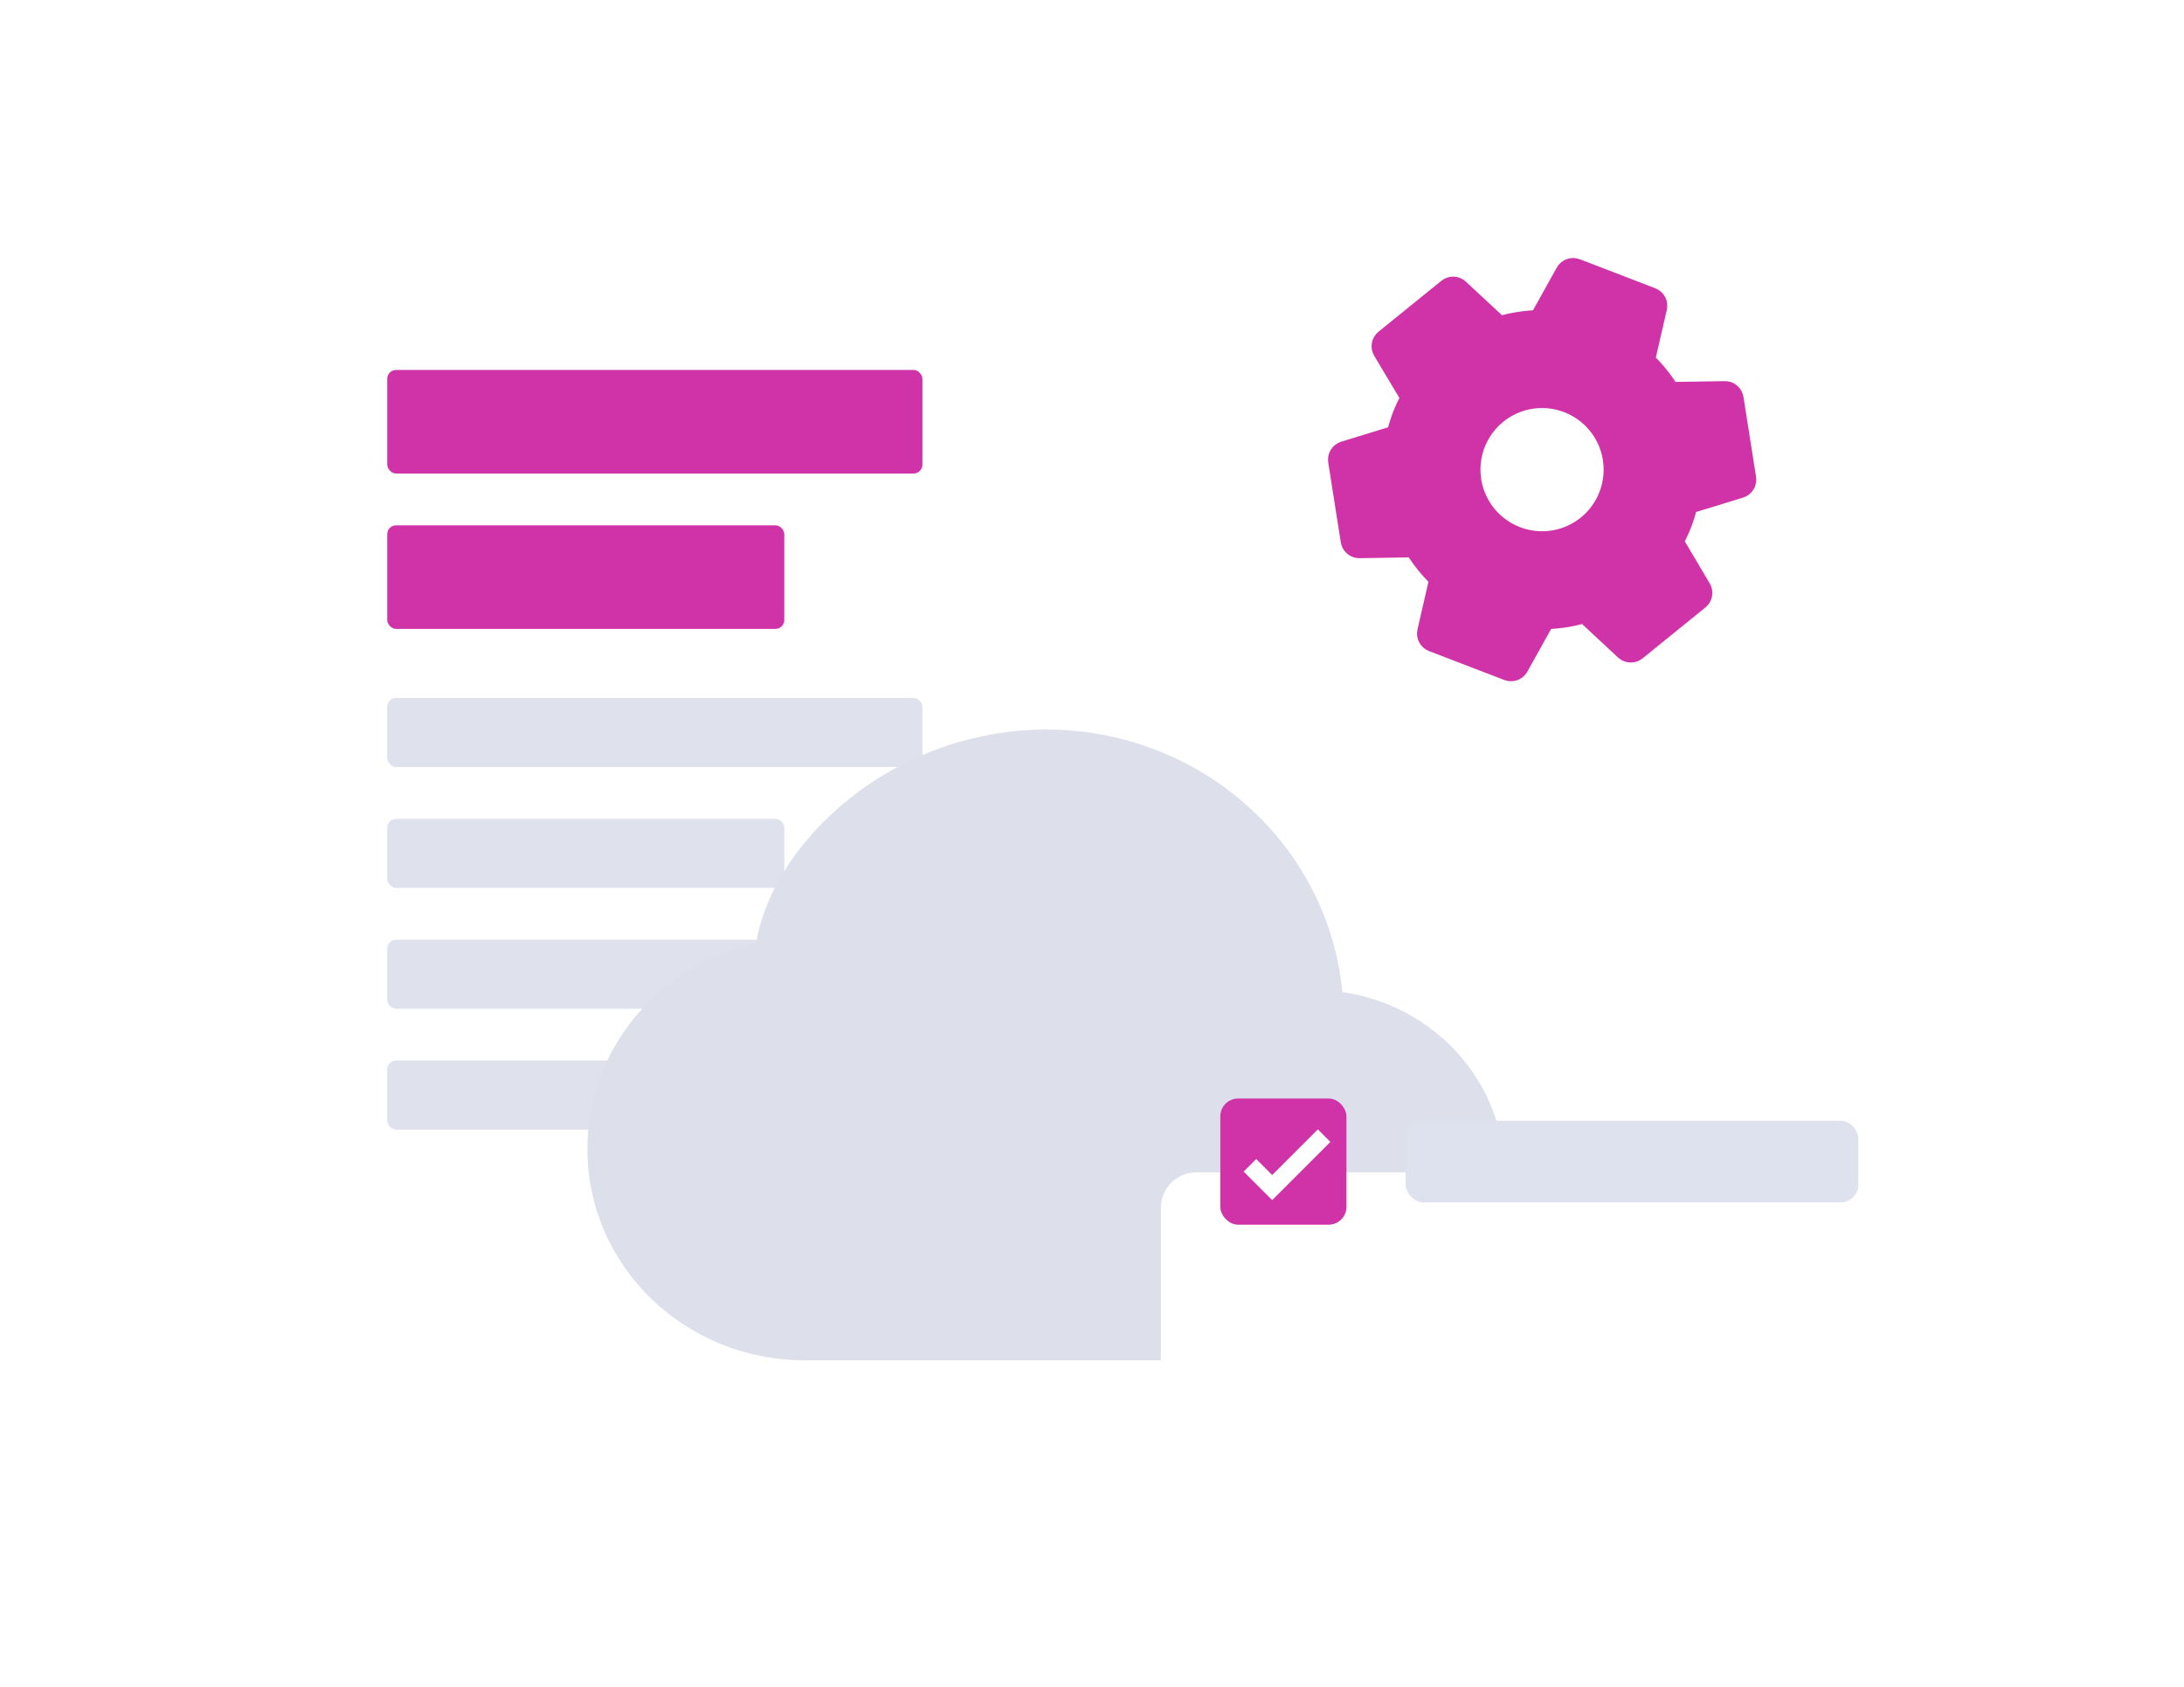 <svg width="246" height="190" viewBox="0 0 246 190" fill="none" xmlns="http://www.w3.org/2000/svg">
<g filter="url(#filter0_d_486_2887)">
<rect x="30" y="15" width="87.506" height="112.786" rx="4" fill="white"/>
<rect x="43.617" y="26.668" width="60.282" height="11.668" rx="1" fill="#D033A8"/>
<rect x="43.617" y="44.168" width="44.725" height="11.668" rx="1" fill="#D033A8"/>
<rect x="43.617" y="63.615" width="60.282" height="7.778" rx="1" fill="#DFE1ED"/>
<rect x="43.617" y="77.227" width="44.725" height="7.778" rx="1" fill="#DFE1ED"/>
<rect x="43.617" y="90.838" width="44.725" height="7.778" rx="1" fill="#DFE1ED"/>
<rect x="43.617" y="104.451" width="44.725" height="7.778" rx="1" fill="#DFE1ED"/>
</g>
<path d="M94.619 90.835C101.074 85.269 109.307 82.195 117.831 82.168C135.203 82.168 149.625 95.085 151.194 111.741C161.476 113.194 169.497 121.803 169.497 132.368C169.497 143.968 159.823 153.209 148.101 153.209H90.583C77.195 153.209 66.164 142.657 66.164 129.43C66.164 118.044 74.34 108.615 85.164 106.225C86.088 100.652 89.672 95.097 94.619 90.835V90.835Z" fill="#DDE0EB"/>
<g filter="url(#filter1_d_486_2887)">
<rect x="130.758" y="117.043" width="85.25" height="27.581" rx="4" fill="white"/>
</g>
<rect x="137.453" y="123.729" width="14.208" height="14.208" rx="2" fill="#D033A8"/>
<rect x="158.336" y="126.236" width="50.983" height="9.194" rx="2" fill="#DDE2EE"/>
<path d="M140.789 131.251L143.296 133.759L149.147 127.908" stroke="white" stroke-width="2"/>
<path d="M188.628 61.005C188.981 60.355 189.294 59.684 189.566 58.996C189.825 58.303 190.042 57.595 190.215 56.876L196.028 55.095C196.289 55.019 196.513 54.849 196.656 54.617C196.8 54.386 196.853 54.11 196.806 53.842L195.395 44.878C195.357 44.611 195.222 44.367 195.017 44.192C194.812 44.017 194.549 43.923 194.279 43.928L188.188 44.027C187.413 42.768 186.479 41.613 185.411 40.591L186.77 34.681C186.83 34.42 186.793 34.145 186.666 33.909C186.539 33.673 186.33 33.491 186.079 33.397L177.596 30.136C177.346 30.037 177.069 30.033 176.817 30.123C176.564 30.213 176.353 30.393 176.222 30.627L173.274 35.926C171.795 35.965 170.328 36.198 168.909 36.617L164.432 32.456C164.235 32.272 163.978 32.166 163.708 32.158C163.438 32.15 163.175 32.242 162.968 32.415L155.916 38.126C155.701 38.294 155.556 38.534 155.508 38.802C155.459 39.069 155.512 39.346 155.654 39.577L158.768 44.79C158.415 45.44 158.102 46.111 157.83 46.798C157.571 47.491 157.354 48.199 157.181 48.918L151.378 50.703C151.117 50.779 150.893 50.95 150.75 51.181C150.606 51.412 150.553 51.688 150.6 51.956L152.011 60.92C152.049 61.187 152.184 61.431 152.389 61.606C152.595 61.781 152.857 61.875 153.127 61.87L159.218 61.771C159.993 63.03 160.927 64.185 161.996 65.208L160.636 71.117C160.576 71.379 160.613 71.653 160.74 71.889C160.867 72.126 161.076 72.308 161.327 72.401L169.79 75.654C170.04 75.753 170.316 75.757 170.569 75.667C170.822 75.577 171.033 75.398 171.163 75.163L174.112 69.865C175.591 69.825 177.058 69.593 178.476 69.173L182.933 73.326C183.13 73.51 183.387 73.617 183.657 73.624C183.927 73.632 184.19 73.541 184.397 73.368L191.449 67.656C191.664 67.489 191.809 67.248 191.857 66.981C191.906 66.713 191.853 66.437 191.711 66.205L188.628 61.005ZM170.855 60.309C169.388 59.748 168.121 58.764 167.213 57.482C166.306 56.2 165.799 54.678 165.757 53.108C165.715 51.538 166.139 49.991 166.977 48.662C167.814 47.333 169.027 46.283 170.462 45.644C171.897 45.004 173.489 44.805 175.036 45.071C176.584 45.337 178.019 46.056 179.158 47.137C180.297 48.218 181.09 49.613 181.436 51.145C181.782 52.677 181.666 54.277 181.103 55.743C180.731 56.716 180.17 57.606 179.453 58.363C178.736 59.119 177.877 59.727 176.926 60.151C175.974 60.575 174.948 60.807 173.906 60.834C172.864 60.861 171.828 60.683 170.855 60.309Z" fill="#D033A8" stroke="#D033A8" stroke-width="2" stroke-linecap="round" stroke-linejoin="round"/>
<defs>
<filter id="filter0_d_486_2887" x="0" y="0" width="147.508" height="172.785" filterUnits="userSpaceOnUse" color-interpolation-filters="sRGB">
<feFlood flood-opacity="0" result="BackgroundImageFix"/>
<feColorMatrix in="SourceAlpha" type="matrix" values="0 0 0 0 0 0 0 0 0 0 0 0 0 0 0 0 0 0 127 0" result="hardAlpha"/>
<feOffset dy="15"/>
<feGaussianBlur stdDeviation="15"/>
<feComposite in2="hardAlpha" operator="out"/>
<feColorMatrix type="matrix" values="0 0 0 0 0 0 0 0 0 0 0 0 0 0 0 0 0 0 0.1 0"/>
<feBlend mode="normal" in2="BackgroundImageFix" result="effect1_dropShadow_486_2887"/>
<feBlend mode="normal" in="SourceGraphic" in2="effect1_dropShadow_486_2887" result="shape"/>
</filter>
<filter id="filter1_d_486_2887" x="100.758" y="102.043" width="145.25" height="87.58" filterUnits="userSpaceOnUse" color-interpolation-filters="sRGB">
<feFlood flood-opacity="0" result="BackgroundImageFix"/>
<feColorMatrix in="SourceAlpha" type="matrix" values="0 0 0 0 0 0 0 0 0 0 0 0 0 0 0 0 0 0 127 0" result="hardAlpha"/>
<feOffset dy="15"/>
<feGaussianBlur stdDeviation="15"/>
<feComposite in2="hardAlpha" operator="out"/>
<feColorMatrix type="matrix" values="0 0 0 0 0 0 0 0 0 0 0 0 0 0 0 0 0 0 0.1 0"/>
<feBlend mode="normal" in2="BackgroundImageFix" result="effect1_dropShadow_486_2887"/>
<feBlend mode="normal" in="SourceGraphic" in2="effect1_dropShadow_486_2887" result="shape"/>
</filter>
</defs>
</svg>
